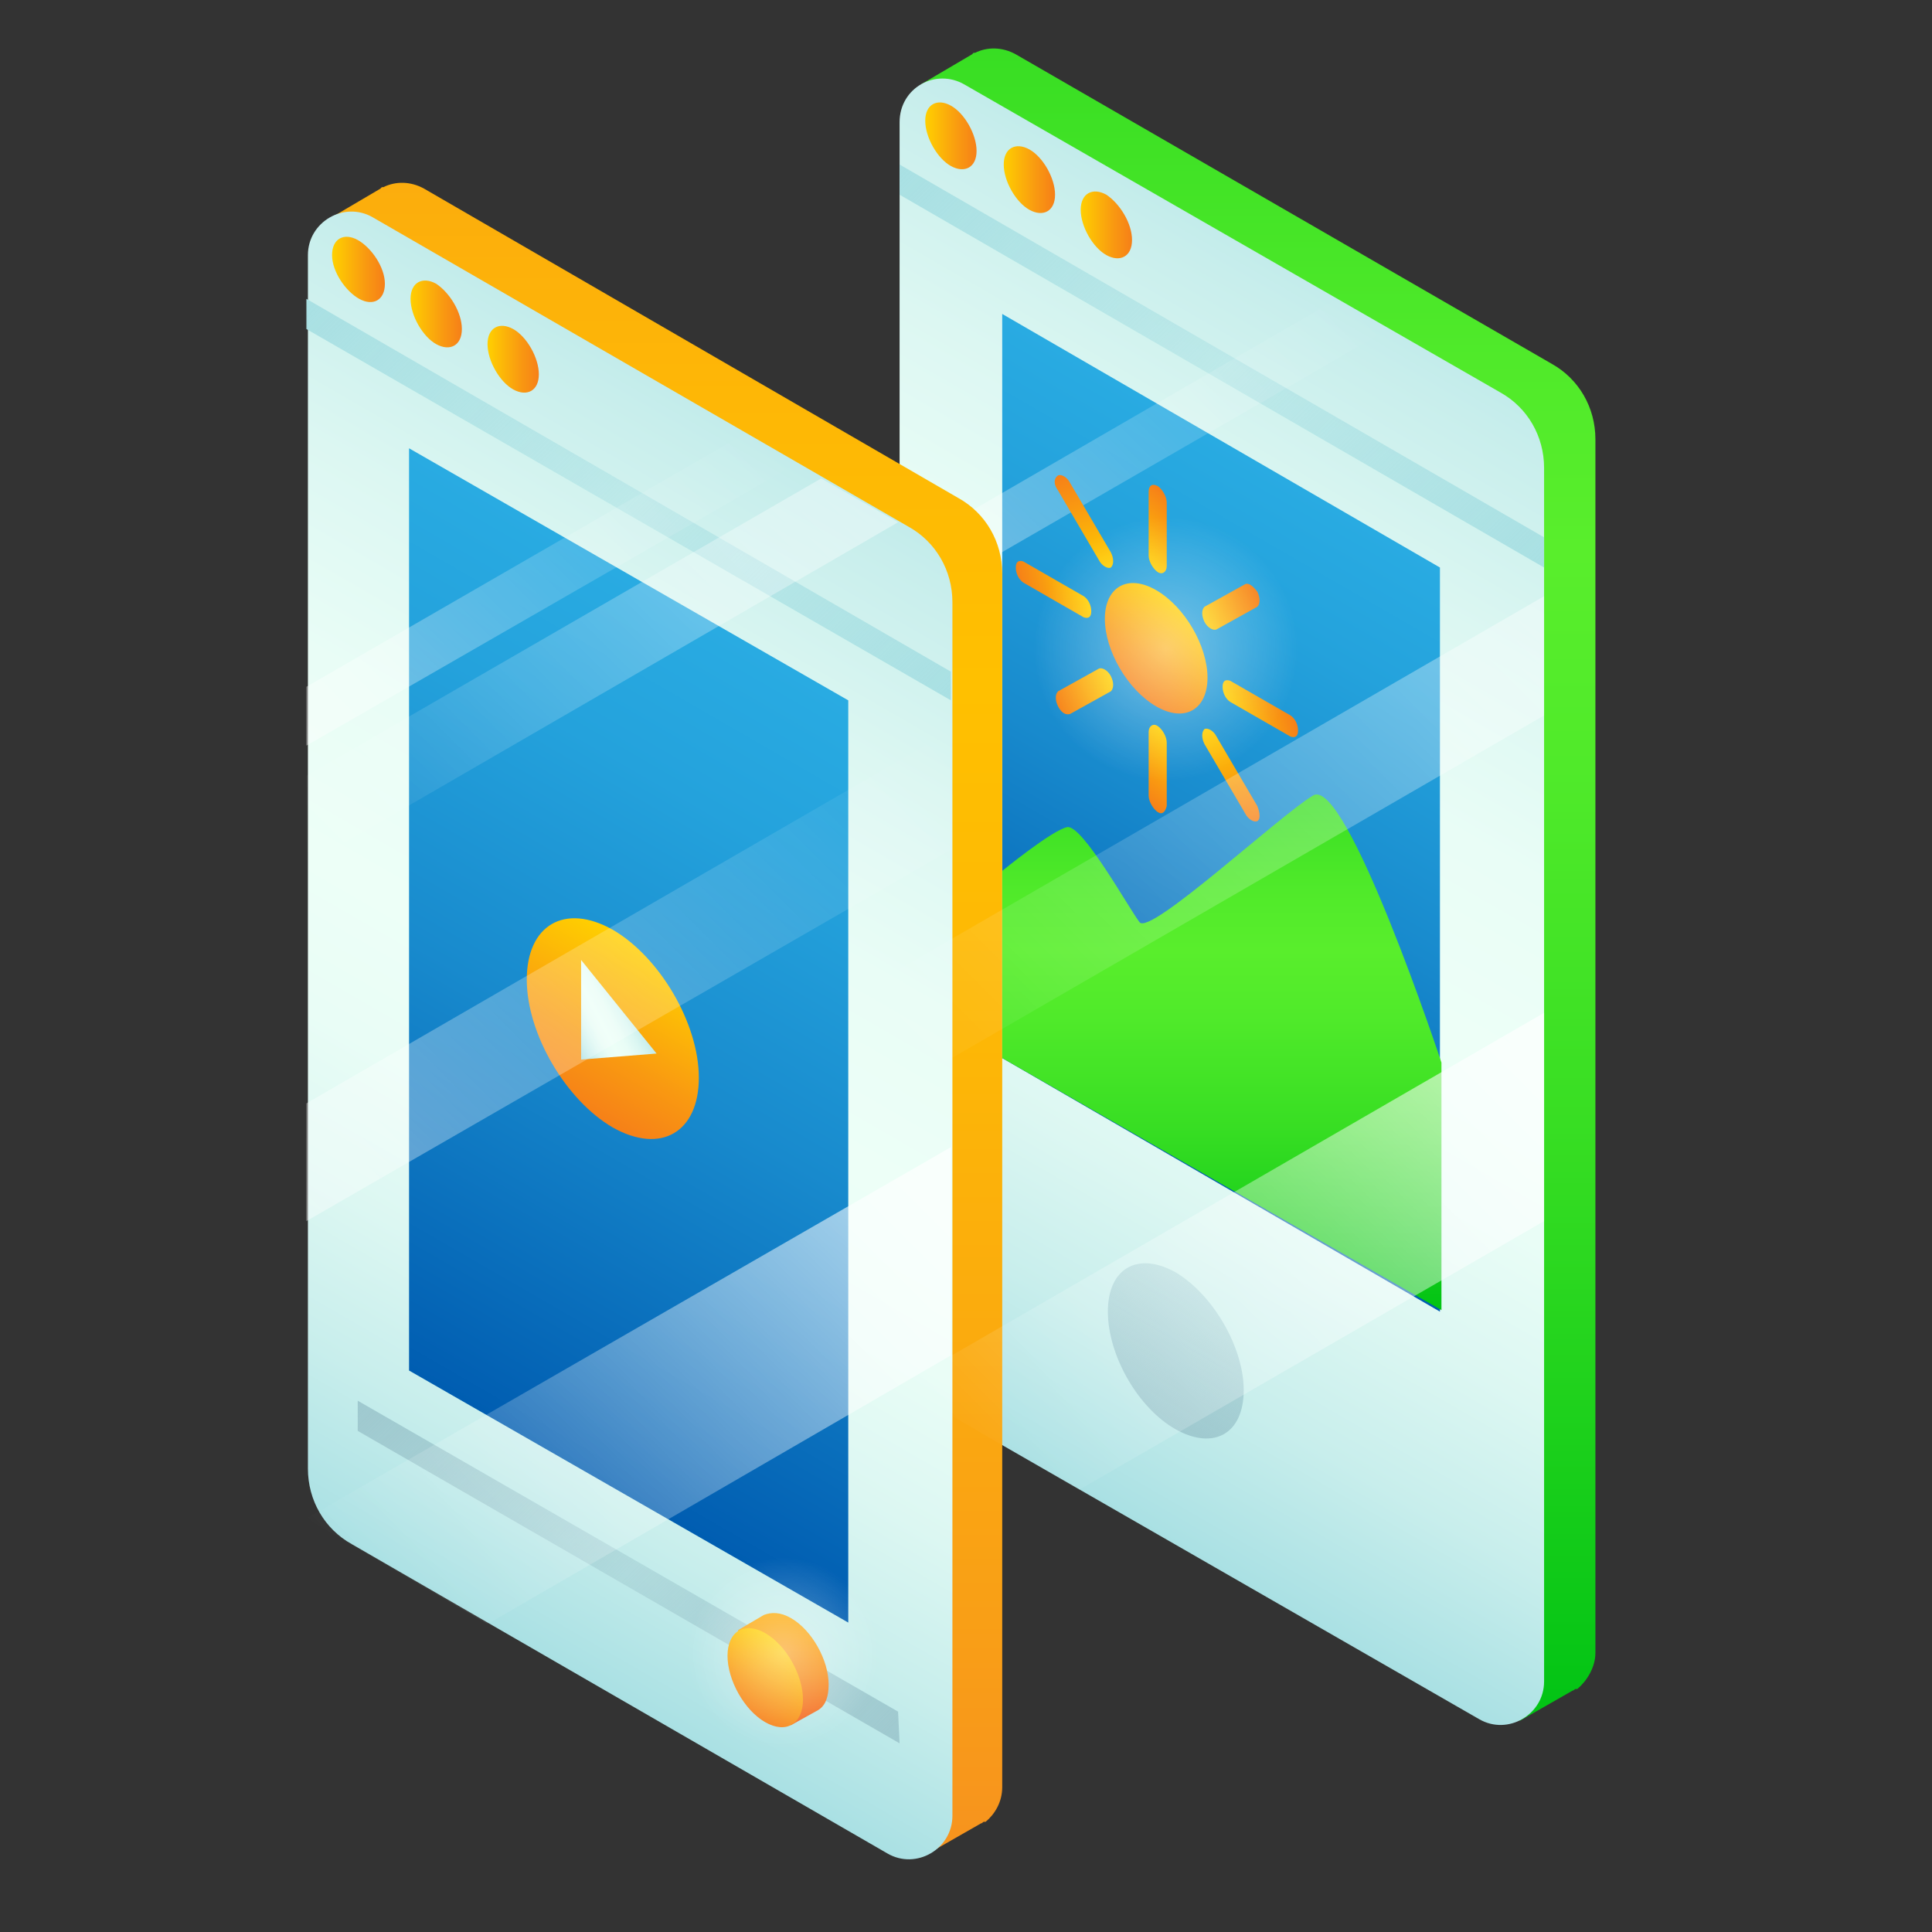 <?xml version="1.0" encoding="utf-8"?>
<!-- Generator: Adobe Illustrator 28.0.0, SVG Export Plug-In . SVG Version: 6.00 Build 0)  -->
<svg version="1.1" id="Слой_1" xmlns="http://www.w3.org/2000/svg" xmlns:xlink="http://www.w3.org/1999/xlink" x="0px" y="0px"
	 viewBox="0 0 128 128" style="enable-background:new 0 0 128 128;" xml:space="preserve">
<rect x="0" y="0" width="128" height="128" fill="#333333" stroke="none"/>
<style type="text/css">
	.st0{fill:url(#SVGID_1_);}
	.st1{fill:url(#SVGID_00000130607521889231670210000003749141500600408456_);}
	.st2{fill:url(#SVGID_00000010284881742845547350000009617880111347457413_);}
	.st3{fill:url(#SVGID_00000018212300736389695950000010749745959690584737_);}
	.st4{fill:url(#SVGID_00000085231811639203467940000009183291440870009504_);}
	.st5{fill:url(#SVGID_00000006689344705389882410000004649453599802182319_);}
	.st6{fill:url(#SVGID_00000087390453945056365900000012380535269505496757_);}
	.st7{fill:url(#SVGID_00000067945293099955137720000014139606696896385679_);}
	.st8{fill:url(#SVGID_00000069387333959578518080000008309867170785602493_);}
	.st9{fill:url(#SVGID_00000157296899966348877320000002606256964758889887_);}
	.st10{fill:url(#SVGID_00000106143508834207551230000018024788198076172203_);}
	.st11{fill:url(#SVGID_00000171721823329936214170000000252316243182416775_);}
	.st12{fill:url(#SVGID_00000147177840471891994650000004232022878307453356_);}
	.st13{fill:url(#SVGID_00000078757578643656978140000015804595170545763980_);}
	.st14{fill:url(#SVGID_00000047026600201221460720000011773161982371718841_);}
	.st15{fill:url(#SVGID_00000070798434535171933170000005523012345297923497_);}
	.st16{fill:url(#SVGID_00000084500310698291399880000016096894892595729325_);}
	.st17{fill:url(#SVGID_00000075140512750455969140000005990123904913547136_);}
	.st18{fill:url(#SVGID_00000169559002384272009520000014657517970326034622_);}
	.st19{fill:url(#SVGID_00000080187438998231732580000013775153826989259157_);}
	.st20{fill:url(#SVGID_00000167381201018850128370000001843510812879289489_);}
	.st21{fill:url(#SVGID_00000024708468878669085350000012280639676720854942_);}
	.st22{fill:url(#SVGID_00000000191432832616610250000004751543177756957315_);}
	.st23{fill:url(#SVGID_00000116204190425637138540000010598169035880277164_);}
	.st24{fill:url(#SVGID_00000036946592056944126470000009432108640836550288_);}
	.st25{fill:url(#SVGID_00000092446725833027930170000006836149367432423566_);}
	.st26{fill:url(#SVGID_00000095309105478898474290000006863441322904519357_);}
	.st27{fill:url(#SVGID_00000080168515810216081720000009923011973743440807_);}
	.st28{fill:url(#SVGID_00000158730989726912512430000011148477353292057489_);}
	.st29{fill:url(#SVGID_00000012449577406985690160000008621493764631364004_);}
	.st30{fill:url(#SVGID_00000129198392462750394180000006948260145587223225_);}
	.st31{fill:url(#SVGID_00000121246277473927924100000002131882762633861256_);}
	.st32{fill:url(#SVGID_00000070094548847074878060000017871453764331574690_);}
	.st33{fill:url(#SVGID_00000106122290897574907370000001464972830805324942_);}
	.st34{fill:url(#SVGID_00000173848505028026772230000008490431591340637107_);}
	.st35{fill:url(#SVGID_00000106136805734043504600000010200224440952646811_);}
	.st36{fill:url(#SVGID_00000026155935272120164220000012585349690595744390_);}
	.st37{fill:url(#SVGID_00000158025492953540693010000007663972287484884415_);}
	.st38{fill:url(#SVGID_00000000912164450827086450000006483399482907324855_);}
</style>
<g>
	<linearGradient id="SVGID_1_" gradientUnits="userSpaceOnUse" x1="83.318" y1="114.028" x2="83.318" y2="3.209">
		<stop  offset="0" style="stop-color:#01C314"/>
		<stop  offset="9.212977e-02" style="stop-color:#10CA18"/>
		<stop  offset="0.358" style="stop-color:#38DE23"/>
		<stop  offset="0.57" style="stop-color:#50EA2A"/>
		<stop  offset="0.7" style="stop-color:#59EE2C"/>
		<stop  offset="0.815" style="stop-color:#50EA2A"/>
		<stop  offset="1" style="stop-color:#38DE23"/>
	</linearGradient>
	<path class="st0" d="M105.7,109.5l0-80.4c0-2.1-1.1-4-2.9-5L67.3,3.6c-0.9-0.5-1.9-0.5-2.7-0.1l0,0l-0.1,0c0,0-0.1,0.1-0.1,0.1
		l-3.4,2l2.1-0.2C63,5.7,63,5.9,63,6.1l0,82.1c0,1,0.5,2,1.4,2.5l36.2,20.9l-1.4,1l1.5,1.4l3.5-2c0.1,0,0.1-0.1,0.2-0.1l0.1,0l0,0
		C105.1,111.4,105.7,110.5,105.7,109.5z"/>
	<g>
		
			<linearGradient id="SVGID_00000071519724251188626800000003477364084976855452_" gradientUnits="userSpaceOnUse" x1="61.736" y1="93.036" x2="100.162" y2="26.482">
			<stop  offset="0" style="stop-color:#A9E0E3"/>
			<stop  offset="7.064372e-03" style="stop-color:#ABE1E4"/>
			<stop  offset="0.133" style="stop-color:#C8EEEC"/>
			<stop  offset="0.258" style="stop-color:#DCF7F2"/>
			<stop  offset="0.381" style="stop-color:#E9FDF6"/>
			<stop  offset="0.5" style="stop-color:#EDFFF7"/>
			<stop  offset="0.652" style="stop-color:#E9FDF6"/>
			<stop  offset="0.81" style="stop-color:#DCF7F2"/>
			<stop  offset="0.97" style="stop-color:#C8EEEC"/>
			<stop  offset="1" style="stop-color:#C3ECEB"/>
		</linearGradient>
		<path style="fill:url(#SVGID_00000071519724251188626800000003477364084976855452_);" d="M59.6,8.1l0,80.4c0,2.1,1.1,4,2.9,5
			L98,113.9c1.9,1.1,4.3-0.3,4.3-2.5l0-80.4c0-2.1-1.1-4-2.9-5L63.9,5.6C62,4.5,59.6,5.8,59.6,8.1z"/>
	</g>
	
		<linearGradient id="SVGID_00000023274967869124292710000003536299641111120804_" gradientUnits="userSpaceOnUse" x1="63.622" y1="6.941" x2="98.248" y2="41.568">
		<stop  offset="0" style="stop-color:#A9E0E3"/>
		<stop  offset="0.5" style="stop-color:#A9E0E3;stop-opacity:0.5"/>
		<stop  offset="1" style="stop-color:#A9E0E3"/>
	</linearGradient>
	<polygon style="fill:url(#SVGID_00000023274967869124292710000003536299641111120804_);" points="59.6,10.9 102.3,35.6 102.3,37.6 
		59.6,12.9 	"/>
	<g>
		
			<linearGradient id="SVGID_00000103970213999014611760000009865085925943846588_" gradientUnits="userSpaceOnUse" x1="69.013" y1="-13.14" x2="72.966" y2="-13.14" gradientTransform="matrix(0.866 0.5 0 1.155 1.534 -11.341)">
			<stop  offset="0" style="stop-color:#FFD000"/>
			<stop  offset="0.65" style="stop-color:#F99911"/>
			<stop  offset="1" style="stop-color:#F68018"/>
		</linearGradient>
		<path style="fill:url(#SVGID_00000103970213999014611760000009865085925943846588_);" d="M64.7,10c0,1.1-0.8,1.5-1.7,1
			s-1.7-1.9-1.7-3s0.8-1.5,1.7-1S64.7,8.9,64.7,10z"/>
		
			<linearGradient id="SVGID_00000096770911852345833330000016604301136039051423_" gradientUnits="userSpaceOnUse" x1="74.932" y1="-13.137" x2="78.885" y2="-13.137" gradientTransform="matrix(0.866 0.5 0 1.155 1.534 -11.341)">
			<stop  offset="0" style="stop-color:#FFD000"/>
			<stop  offset="0.65" style="stop-color:#F99911"/>
			<stop  offset="1" style="stop-color:#F68018"/>
		</linearGradient>
		<path style="fill:url(#SVGID_00000096770911852345833330000016604301136039051423_);" d="M69.9,12.9c0,1.1-0.8,1.5-1.7,1
			s-1.7-1.9-1.7-3s0.8-1.5,1.7-1S69.9,11.8,69.9,12.9z"/>
		
			<linearGradient id="SVGID_00000163068327060150225990000000514513354437770374_" gradientUnits="userSpaceOnUse" x1="80.851" y1="-13.134" x2="84.804" y2="-13.134" gradientTransform="matrix(0.866 0.5 0 1.155 1.534 -11.341)">
			<stop  offset="0" style="stop-color:#FFD000"/>
			<stop  offset="0.65" style="stop-color:#F99911"/>
			<stop  offset="1" style="stop-color:#F68018"/>
		</linearGradient>
		<path style="fill:url(#SVGID_00000163068327060150225990000000514513354437770374_);" d="M75,15.9c0,1.1-0.8,1.5-1.7,1
			c-0.9-0.5-1.7-1.9-1.7-3s0.8-1.5,1.7-1C74.2,13.5,75,14.8,75,15.9z"/>
	</g>
	
		<linearGradient id="SVGID_00000067914905191806846390000013904337640119749253_" gradientUnits="userSpaceOnUse" x1="70.244" y1="72.327" x2="91.592" y2="35.35">
		<stop  offset="0" style="stop-color:#005DB1"/>
		<stop  offset="5.089003e-02" style="stop-color:#0362B4"/>
		<stop  offset="0.466" style="stop-color:#188ACD"/>
		<stop  offset="0.797" style="stop-color:#24A2DC"/>
		<stop  offset="1" style="stop-color:#29ABE2"/>
	</linearGradient>
	<polygon style="fill:url(#SVGID_00000067914905191806846390000013904337640119749253_);" points="66.4,20.8 95.4,37.6 95.4,86.9 
		66.4,70.1 	"/>
	
		<linearGradient id="SVGID_00000111902258902956947240000001025044930872606340_" gradientUnits="userSpaceOnUse" x1="62.057" y1="42.964" x2="87.632" y2="17.389">
		<stop  offset="0" style="stop-color:#FFFFFF;stop-opacity:0.4"/>
		<stop  offset="0.138" style="stop-color:#FFFFFF;stop-opacity:0.345"/>
		<stop  offset="1" style="stop-color:#FFFFFF;stop-opacity:0"/>
	</linearGradient>
	<polygon style="fill:url(#SVGID_00000111902258902956947240000001025044930872606340_);" points="92,21.8 59.6,40.5 59.6,36.6 
		88.6,19.8 	"/>
	<g>
		<g>
			<g>
				
					<linearGradient id="SVGID_00000101823934809937944750000006773838947856229561_" gradientUnits="userSpaceOnUse" x1="-261.425" y1="29.027" x2="-260.487" y2="23.709" gradientTransform="matrix(-0.866 -0.5 -0.5 -1.443 -136.153 -57.353)">
					<stop  offset="0" style="stop-color:#F68018"/>
					<stop  offset="0.35" style="stop-color:#F99911"/>
					<stop  offset="1" style="stop-color:#FFD000"/>
				</linearGradient>
				<path style="fill:url(#SVGID_00000101823934809937944750000006773838947856229561_);" d="M76.7,32.2L76.7,32.2
					c0.3,0.2,0.6,0.7,0.6,1.1v4.2c0,0.4-0.3,0.6-0.6,0.4l0,0c-0.3-0.2-0.6-0.7-0.6-1.1v-4.2C76.1,32.2,76.3,32,76.7,32.2z"/>
				
					<linearGradient id="SVGID_00000176722047006754231990000016210249720247301518_" gradientUnits="userSpaceOnUse" x1="120.166" y1="-23.043" x2="121.104" y2="-28.361" gradientTransform="matrix(0.866 0.5 0.5 1.443 -14.964 27.694)">
					<stop  offset="0" style="stop-color:#F68018"/>
					<stop  offset="0.35" style="stop-color:#F99911"/>
					<stop  offset="1" style="stop-color:#FFD000"/>
				</linearGradient>
				<path style="fill:url(#SVGID_00000176722047006754231990000016210249720247301518_);" d="M76.7,53.8L76.7,53.8
					c-0.3-0.2-0.6-0.7-0.6-1.1v-4.2c0-0.4,0.3-0.6,0.6-0.4l0,0c0.3,0.2,0.6,0.7,0.6,1.1v4.2C77.2,53.8,77,54,76.7,53.8z"/>
			</g>
			<g>
				
					<linearGradient id="SVGID_00000045613995854879778280000006659273727606390417_" gradientUnits="userSpaceOnUse" x1="-21.94" y1="176.291" x2="-20.945" y2="170.649" gradientTransform="matrix(-0.5 -1.443 0.866 0.5 -77.431 -70.733)">
					<stop  offset="0" style="stop-color:#F68018"/>
					<stop  offset="0.35" style="stop-color:#F99911"/>
					<stop  offset="1" style="stop-color:#FFD000"/>
				</linearGradient>
				<path style="fill:url(#SVGID_00000045613995854879778280000006659273727606390417_);" d="M86,48.4L86,48.4
					c0,0.4-0.2,0.5-0.5,0.4l-4-2.3c-0.3-0.2-0.5-0.6-0.5-1v0c0-0.4,0.2-0.5,0.5-0.4l4,2.3C85.8,47.6,86,48,86,48.4z"/>
				
					<linearGradient id="SVGID_00000117671865079266590240000000685618288501931404_" gradientUnits="userSpaceOnUse" x1="-111.452" y1="-167.859" x2="-110.457" y2="-173.501" gradientTransform="matrix(0.5 1.443 -0.866 -0.5 -22.541 113.836)">
					<stop  offset="0" style="stop-color:#F68018"/>
					<stop  offset="0.35" style="stop-color:#F99911"/>
					<stop  offset="1" style="stop-color:#FFD000"/>
				</linearGradient>
				<path style="fill:url(#SVGID_00000117671865079266590240000000685618288501931404_);" d="M67.3,37.6L67.3,37.6
					c0-0.4,0.2-0.5,0.5-0.4l4,2.3c0.3,0.2,0.5,0.6,0.5,1l0,0c0,0.4-0.2,0.5-0.5,0.4l-4-2.3C67.5,38.4,67.3,38,67.3,37.6z"/>
			</g>
			<g>
				
					<linearGradient id="SVGID_00000124859833355980905360000015456978235288806843_" gradientUnits="userSpaceOnUse" x1="-152.189" y1="133.074" x2="-151.258" y2="127.79" gradientTransform="matrix(-0.612 -1.17 0.612 -0.463 -91.274 -76.954)">
					<stop  offset="0" style="stop-color:#F68018"/>
					<stop  offset="0.35" style="stop-color:#F99911"/>
					<stop  offset="1" style="stop-color:#FFD000"/>
				</linearGradient>
				<path style="fill:url(#SVGID_00000124859833355980905360000015456978235288806843_);" d="M83.3,39.2L83.3,39.2
					c0.2,0.4,0.2,0.8,0,1l-2.7,1.5c-0.2,0.1-0.6-0.1-0.8-0.5l0,0c-0.2-0.4-0.2-0.8,0-1l2.7-1.5C82.7,38.6,83,38.8,83.3,39.2z"/>
				
					<linearGradient id="SVGID_00000049942173031023281630000000967525486725831558_" gradientUnits="userSpaceOnUse" x1="17.799" y1="-126.061" x2="18.731" y2="-131.346" gradientTransform="matrix(0.612 1.17 -0.612 0.463 -18.195 84.003)">
					<stop  offset="0" style="stop-color:#F68018"/>
					<stop  offset="0.35" style="stop-color:#F99911"/>
					<stop  offset="1" style="stop-color:#FFD000"/>
				</linearGradient>
				<path style="fill:url(#SVGID_00000049942173031023281630000000967525486725831558_);" d="M70.1,46.8L70.1,46.8
					c-0.2-0.4-0.2-0.8,0-1l2.7-1.5c0.2-0.1,0.6,0.1,0.8,0.5v0c0.2,0.4,0.2,0.8,0,1l-2.7,1.5C70.6,47.4,70.3,47.2,70.1,46.8z"/>
			</g>
			<g>
				
					<linearGradient id="SVGID_00000035518986545814425110000010008447783637356931_" gradientUnits="userSpaceOnUse" x1="82.169" y1="69.699" x2="83.072" y2="64.576" gradientTransform="matrix(0.612 -0.463 0.612 1.17 -10.198 11.089)">
					<stop  offset="0" style="stop-color:#F68018"/>
					<stop  offset="0.35" style="stop-color:#F99911"/>
					<stop  offset="1" style="stop-color:#FFD000"/>
				</linearGradient>
				<path style="fill:url(#SVGID_00000035518986545814425110000010008447783637356931_);" d="M83.3,54.4L83.3,54.4
					c-0.2,0.1-0.6-0.1-0.8-0.5l-2.7-4.6c-0.2-0.4-0.2-0.8,0-1l0,0c0.2-0.1,0.6,0.1,0.8,0.5l2.7,4.6C83.5,53.9,83.5,54.3,83.3,54.4z"
					/>
				
					<linearGradient id="SVGID_00000085930267490619530890000008887679842407336323_" gradientUnits="userSpaceOnUse" x1="-214.408" y1="-62.848" x2="-213.504" y2="-67.971" gradientTransform="matrix(-0.612 0.463 -0.612 -1.17 -99.271 57.102)">
					<stop  offset="0" style="stop-color:#F68018"/>
					<stop  offset="0.35" style="stop-color:#F99911"/>
					<stop  offset="1" style="stop-color:#FFD000"/>
				</linearGradient>
				<path style="fill:url(#SVGID_00000085930267490619530890000008887679842407336323_);" d="M70.1,31.5L70.1,31.5
					c0.2-0.1,0.6,0.1,0.8,0.5l2.7,4.6c0.2,0.4,0.2,0.8,0,1l0,0c-0.2,0.1-0.6-0.1-0.8-0.5l-2.7-4.6C69.8,32.1,69.8,31.7,70.1,31.5z"
					/>
			</g>
			
				<linearGradient id="SVGID_00000105385595765791039350000001272129177706564796_" gradientUnits="userSpaceOnUse" x1="98.169" y1="-29.229" x2="99.345" y2="-35.9" gradientTransform="matrix(0.866 0.5 0 1.155 -8.869 31.213)">
				<stop  offset="0" style="stop-color:#F68018"/>
				<stop  offset="0.35" style="stop-color:#F99911"/>
				<stop  offset="1" style="stop-color:#FFD000"/>
			</linearGradient>
			<path style="fill:url(#SVGID_00000105385595765791039350000001272129177706564796_);" d="M80,44.9c0,2.1-1.5,3-3.4,1.9
				c-1.9-1.1-3.4-3.7-3.4-5.8c0-2.1,1.5-3,3.4-1.9C78.5,40.2,80,42.8,80,44.9z"/>
		</g>
		
			<radialGradient id="SVGID_00000174567028032477036570000013457172697499038116_" cx="77.239" cy="42.989" r="8.76" gradientUnits="userSpaceOnUse">
			<stop  offset="0" style="stop-color:#FFFFFF;stop-opacity:0.4"/>
			<stop  offset="1" style="stop-color:#FFFFFF;stop-opacity:0"/>
		</radialGradient>
		<circle style="fill:url(#SVGID_00000174567028032477036570000013457172697499038116_);" cx="77.2" cy="43" r="8.8"/>
	</g>
	<g>
		
			<linearGradient id="SVGID_00000032616157383662076180000003954663772188387007_" gradientUnits="userSpaceOnUse" x1="44.053" y1="122.897" x2="44.053" y2="12.078">
			<stop  offset="0" style="stop-color:#F7931E"/>
			<stop  offset="0.141" style="stop-color:#F99F16"/>
			<stop  offset="0.487" style="stop-color:#FDB706"/>
			<stop  offset="0.7" style="stop-color:#FFC000"/>
			<stop  offset="0.872" style="stop-color:#FEB706"/>
			<stop  offset="1" style="stop-color:#FCAD0D"/>
		</linearGradient>
		<path style="fill:url(#SVGID_00000032616157383662076180000003954663772188387007_);" d="M66.4,118.4l0-80.4c0-2.1-1.1-4-2.9-5
			L28.1,12.5c-0.9-0.5-1.9-0.5-2.7-0.1l0,0l-0.1,0c0,0-0.1,0.1-0.1,0.1l-3.4,2l2.1-0.2c0,0.2-0.1,0.4-0.1,0.6l0,82.1
			c0,1,0.5,2,1.4,2.5l36.2,20.9l-1.4,1l1.5,1.4l3.5-2c0.1,0,0.1-0.1,0.2-0.1l0.1,0l0,0C65.9,120.2,66.4,119.4,66.4,118.4z"/>
		<g>
			
				<linearGradient id="SVGID_00000018220577093758605540000005699664712497926026_" gradientUnits="userSpaceOnUse" x1="22.471" y1="101.905" x2="60.896" y2="35.351">
				<stop  offset="0" style="stop-color:#A9E0E3"/>
				<stop  offset="7.064372e-03" style="stop-color:#ABE1E4"/>
				<stop  offset="0.133" style="stop-color:#C8EEEC"/>
				<stop  offset="0.258" style="stop-color:#DCF7F2"/>
				<stop  offset="0.381" style="stop-color:#E9FDF6"/>
				<stop  offset="0.5" style="stop-color:#EDFFF7"/>
				<stop  offset="0.652" style="stop-color:#E9FDF6"/>
				<stop  offset="0.81" style="stop-color:#DCF7F2"/>
				<stop  offset="0.97" style="stop-color:#C8EEEC"/>
				<stop  offset="1" style="stop-color:#C3ECEB"/>
			</linearGradient>
			<path style="fill:url(#SVGID_00000018220577093758605540000005699664712497926026_);" d="M20.4,16.9l0,80.4c0,2.1,1.1,4,2.9,5
				l35.5,20.5c1.9,1.1,4.3-0.3,4.3-2.5l0-80.4c0-2.1-1.1-4-2.9-5L24.7,14.4C22.8,13.3,20.4,14.7,20.4,16.9z"/>
		</g>
		
			<linearGradient id="SVGID_00000168099919752983763390000005985857944756109476_" gradientUnits="userSpaceOnUse" x1="27.035" y1="89.502" x2="56.281" y2="118.748">
			<stop  offset="0" style="stop-color:#9FC9CF"/>
			<stop  offset="0.5" style="stop-color:#9FC9CF;stop-opacity:0.5"/>
			<stop  offset="1" style="stop-color:#9FC9CF"/>
		</linearGradient>
		<polygon style="fill:url(#SVGID_00000168099919752983763390000005985857944756109476_);" points="23.7,92.8 23.7,94.8 59.6,115.5 
			59.5,113.4 		"/>
		
			<linearGradient id="SVGID_00000021815765252552035890000005379607469242075549_" gradientUnits="userSpaceOnUse" x1="24.356" y1="15.81" x2="58.983" y2="50.437">
			<stop  offset="0" style="stop-color:#A9E0E3"/>
			<stop  offset="0.5" style="stop-color:#A9E0E3;stop-opacity:0.5"/>
			<stop  offset="1" style="stop-color:#A9E0E3"/>
		</linearGradient>
		<polygon style="fill:url(#SVGID_00000021815765252552035890000005379607469242075549_);" points="20.3,19.8 63,44.5 63,46.4 
			20.3,21.8 		"/>
		<g>
			
				<linearGradient id="SVGID_00000077298043904057810630000002919738359649631406_" gradientUnits="userSpaceOnUse" x1="23.673" y1="14.174" x2="27.627" y2="14.174" gradientTransform="matrix(0.866 0.5 0 1.155 1.534 -11.341)">
				<stop  offset="0" style="stop-color:#FFD000"/>
				<stop  offset="0.65" style="stop-color:#F99911"/>
				<stop  offset="1" style="stop-color:#F68018"/>
			</linearGradient>
			<path style="fill:url(#SVGID_00000077298043904057810630000002919738359649631406_);" d="M25.5,18.8c0,1.1-0.8,1.5-1.7,1
				S22,18,22,16.9c0-1.1,0.8-1.5,1.7-1S25.5,17.7,25.5,18.8z"/>
			
				<linearGradient id="SVGID_00000150071153377978024460000016137917622131171714_" gradientUnits="userSpaceOnUse" x1="29.592" y1="14.177" x2="33.546" y2="14.177" gradientTransform="matrix(0.866 0.5 0 1.155 1.534 -11.341)">
				<stop  offset="0" style="stop-color:#FFD000"/>
				<stop  offset="0.65" style="stop-color:#F99911"/>
				<stop  offset="1" style="stop-color:#F68018"/>
			</linearGradient>
			<path style="fill:url(#SVGID_00000150071153377978024460000016137917622131171714_);" d="M30.6,21.8c0,1.1-0.8,1.5-1.7,1
				c-0.9-0.5-1.7-1.9-1.7-3c0-1.1,0.8-1.5,1.7-1C29.8,19.4,30.6,20.7,30.6,21.8z"/>
			
				<linearGradient id="SVGID_00000111877039082696105240000003170104254826102967_" gradientUnits="userSpaceOnUse" x1="35.511" y1="14.179" x2="39.465" y2="14.179" gradientTransform="matrix(0.866 0.5 0 1.155 1.534 -11.341)">
				<stop  offset="0" style="stop-color:#FFD000"/>
				<stop  offset="0.65" style="stop-color:#F99911"/>
				<stop  offset="1" style="stop-color:#F68018"/>
			</linearGradient>
			<path style="fill:url(#SVGID_00000111877039082696105240000003170104254826102967_);" d="M35.7,24.8c0,1.1-0.8,1.5-1.7,1
				c-0.9-0.5-1.7-1.9-1.7-3c0-1.1,0.8-1.5,1.7-1C34.9,22.3,35.7,23.7,35.7,24.8z"/>
		</g>
		
			<linearGradient id="SVGID_00000069364473497788351020000017413930133730185904_" gradientUnits="userSpaceOnUse" x1="28.42" y1="91.535" x2="54.885" y2="45.697">
			<stop  offset="0" style="stop-color:#005DB1"/>
			<stop  offset="5.089003e-02" style="stop-color:#0362B4"/>
			<stop  offset="0.466" style="stop-color:#188ACD"/>
			<stop  offset="0.797" style="stop-color:#24A2DC"/>
			<stop  offset="1" style="stop-color:#29ABE2"/>
		</linearGradient>
		<polygon style="fill:url(#SVGID_00000069364473497788351020000017413930133730185904_);" points="27.1,29.7 56.2,46.4 56.2,107.5 
			27.1,90.8 		"/>
		<g>
			
				<linearGradient id="SVGID_00000165932218883533439770000002746421431512019887_" gradientUnits="userSpaceOnUse" x1="53.085" y1="28.839" x2="53.085" y2="17.475" gradientTransform="matrix(0.866 0.5 0 1.155 -5.384 14.841)">
				<stop  offset="0" style="stop-color:#F68018"/>
				<stop  offset="0.35" style="stop-color:#F99911"/>
				<stop  offset="1" style="stop-color:#FFD000"/>
			</linearGradient>
			<path style="fill:url(#SVGID_00000165932218883533439770000002746421431512019887_);" d="M46.3,71.4c0,3.6-2.5,5.1-5.7,3.3
				c-3.1-1.8-5.7-6.2-5.7-9.8c0-3.6,2.5-5.1,5.7-3.3C43.7,63.4,46.3,67.8,46.3,71.4z"/>
			
				<linearGradient id="SVGID_00000161608655969146471010000000148790473878816398_" gradientUnits="userSpaceOnUse" x1="96.234" y1="27.52" x2="96.234" y2="18.534" gradientTransform="matrix(0.866 0.5 0 1.155 -5.384 14.841)">
				<stop  offset="0" style="stop-color:#9FC9CF"/>
				<stop  offset="1" style="stop-color:#9FC9CF;stop-opacity:0.5"/>
			</linearGradient>
			<path style="fill:url(#SVGID_00000161608655969146471010000000148790473878816398_);" d="M82.4,92.1c0,2.9-2,4-4.5,2.6
				c-2.5-1.4-4.5-4.9-4.5-7.8c0-2.9,2-4,4.5-2.6C80.4,85.8,82.4,89.3,82.4,92.1z"/>
			
				<linearGradient id="SVGID_00000098922310998505695210000008153390328215374000_" gradientUnits="userSpaceOnUse" x1="-44.233" y1="-54.366" x2="-48.512" y2="-58.646" gradientTransform="matrix(1.728100e-11 1.155 -0.866 -0.5 -9.154 92.95)">
				<stop  offset="0" style="stop-color:#A9E0E3"/>
				<stop  offset="7.064372e-03" style="stop-color:#ABE1E4"/>
				<stop  offset="0.133" style="stop-color:#C8EEEC"/>
				<stop  offset="0.258" style="stop-color:#DCF7F2"/>
				<stop  offset="0.381" style="stop-color:#E9FDF6"/>
				<stop  offset="0.5" style="stop-color:#EDFFF7"/>
				<stop  offset="0.652" style="stop-color:#E9FDF6"/>
				<stop  offset="0.81" style="stop-color:#DCF7F2"/>
				<stop  offset="0.97" style="stop-color:#C8EEEC"/>
				<stop  offset="1" style="stop-color:#C3ECEB"/>
			</linearGradient>
			<polygon style="fill:url(#SVGID_00000098922310998505695210000008153390328215374000_);" points="43.5,69.8 38.5,63.6 38.5,70.2 
							"/>
		</g>
		
			<linearGradient id="SVGID_00000151541605866278650900000014061369373391541130_" gradientUnits="userSpaceOnUse" x1="22.975" y1="59.935" x2="53.916" y2="28.994">
			<stop  offset="0" style="stop-color:#FFFFFF;stop-opacity:0"/>
			<stop  offset="0.863" style="stop-color:#FFFFFF;stop-opacity:0.345"/>
			<stop  offset="1" style="stop-color:#FFFFFF;stop-opacity:0.4"/>
		</linearGradient>
		<polygon style="fill:url(#SVGID_00000151541605866278650900000014061369373391541130_);" points="20.3,51.4 54.4,31.7 59.5,34.6 
			20.3,57.3 		"/>
		
			<linearGradient id="SVGID_00000065076378704483811400000005425464628960118182_" gradientUnits="userSpaceOnUse" x1="22.861" y1="83.487" x2="60.478" y2="45.87">
			<stop  offset="0" style="stop-color:#FFFFFF;stop-opacity:0.4"/>
			<stop  offset="0.138" style="stop-color:#FFFFFF;stop-opacity:0.345"/>
			<stop  offset="1" style="stop-color:#FFFFFF;stop-opacity:0"/>
		</linearGradient>
		<polygon style="fill:url(#SVGID_00000065076378704483811400000005425464628960118182_);" points="20.3,73.1 63,48.4 63,56.3 
			20.3,80.9 		"/>
		
			<linearGradient id="SVGID_00000072279928693234415510000016655465254378746271_" gradientUnits="userSpaceOnUse" x1="22.792" y1="51.833" x2="48.366" y2="26.258">
			<stop  offset="0" style="stop-color:#FFFFFF;stop-opacity:0.4"/>
			<stop  offset="0.138" style="stop-color:#FFFFFF;stop-opacity:0.345"/>
			<stop  offset="1" style="stop-color:#FFFFFF;stop-opacity:0"/>
		</linearGradient>
		<polygon style="fill:url(#SVGID_00000072279928693234415510000016655465254378746271_);" points="52.8,30.7 20.3,49.4 20.3,45.5 
			49.4,28.7 		"/>
		<g>
			
				<linearGradient id="SVGID_00000001630301578331027410000001950887516864067720_" gradientUnits="userSpaceOnUse" x1="51.922" y1="114.26" x2="51.922" y2="106.851">
				<stop  offset="0" style="stop-color:#F26423"/>
				<stop  offset="3.505588e-03" style="stop-color:#F26423"/>
				<stop  offset="0.44" style="stop-color:#F78C17"/>
				<stop  offset="0.787" style="stop-color:#FBA410"/>
				<stop  offset="1" style="stop-color:#FCAD0D"/>
			</linearGradient>
			<path style="fill:url(#SVGID_00000001630301578331027410000001950887516864067720_);" d="M54.9,111.6c0-1.6-1.1-3.6-2.5-4.4
				c-0.7-0.4-1.3-0.4-1.8-0.2c0,0,0,0,0,0l0,0c0,0,0,0,0,0l-1.7,1c0,0,0.2,1.5,0.3,1.6c0,0,3.2,4.7,3.2,4.7l1.8-1l0,0
				C54.7,113,54.9,112.4,54.9,111.6z"/>
			
				<linearGradient id="SVGID_00000092417319723792295000000017422741095676981646_" gradientUnits="userSpaceOnUse" x1="56.752" y1="84.011" x2="56.752" y2="78.935" gradientTransform="matrix(0.866 0.5 0 1.155 1.534 -11.341)">
				<stop  offset="0" style="stop-color:#F68018"/>
				<stop  offset="0.35" style="stop-color:#F99911"/>
				<stop  offset="1" style="stop-color:#FFD000"/>
			</linearGradient>
			<path style="fill:url(#SVGID_00000092417319723792295000000017422741095676981646_);" d="M53.2,112.6c0,1.6-1.1,2.3-2.5,1.5
				c-1.4-0.8-2.5-2.8-2.5-4.4s1.1-2.3,2.5-1.5C52.1,109,53.2,111,53.2,112.6z"/>
			
				<radialGradient id="SVGID_00000054964218116955507290000013265678190782501049_" cx="51.903" cy="109.52" r="6.325" gradientUnits="userSpaceOnUse">
				<stop  offset="0" style="stop-color:#FFFFFF;stop-opacity:0.4"/>
				<stop  offset="1" style="stop-color:#FFFFFF;stop-opacity:0"/>
			</radialGradient>
			<circle style="fill:url(#SVGID_00000054964218116955507290000013265678190782501049_);" cx="51.9" cy="109.5" r="6.3"/>
		</g>
		
			<linearGradient id="SVGID_00000075856971992968198400000009129008227812066689_" gradientUnits="userSpaceOnUse" x1="28.292" y1="108.603" x2="61.944" y2="74.952">
			<stop  offset="0" style="stop-color:#FFFFFF;stop-opacity:0"/>
			<stop  offset="0.863" style="stop-color:#FFFFFF;stop-opacity:0.604"/>
			<stop  offset="1" style="stop-color:#FFFFFF;stop-opacity:0.7"/>
		</linearGradient>
		<polygon style="fill:url(#SVGID_00000075856971992968198400000009129008227812066689_);" points="20.3,100.6 63,76 63,89.8 
			32.3,107.6 		"/>
	</g>
	
		<linearGradient id="SVGID_00000083796709541005446030000008538058577995684284_" gradientUnits="userSpaceOnUse" x1="80.918" y1="86.863" x2="80.918" y2="52.675">
		<stop  offset="0" style="stop-color:#01C314"/>
		<stop  offset="9.212977e-02" style="stop-color:#10CA18"/>
		<stop  offset="0.358" style="stop-color:#38DE23"/>
		<stop  offset="0.57" style="stop-color:#50EA2A"/>
		<stop  offset="0.7" style="stop-color:#59EE2C"/>
		<stop  offset="0.815" style="stop-color:#50EA2A"/>
		<stop  offset="1" style="stop-color:#38DE23"/>
	</linearGradient>
	<path style="fill:url(#SVGID_00000083796709541005446030000008538058577995684284_);" d="M66.4,70.1l0-12.4c0,0,3.3-2.7,4.3-2.9
		c1-0.2,4.1,5.4,4.8,6.3C76.2,62,84.8,54,87,52.7c2.2-1.3,8.5,17.7,8.5,17.7v16.4L66.4,70.1z"/>
	
		<linearGradient id="SVGID_00000003099977062234570790000018170632470102324372_" gradientUnits="userSpaceOnUse" x1="67.558" y1="99.734" x2="101.209" y2="66.083">
		<stop  offset="0" style="stop-color:#FFFFFF;stop-opacity:0"/>
		<stop  offset="1" style="stop-color:#FFFFFF;stop-opacity:0.7"/>
	</linearGradient>
	<polygon style="fill:url(#SVGID_00000003099977062234570790000018170632470102324372_);" points="59.6,91.8 102.3,67.1 102.3,80.9 
		71.5,98.7 	"/>
	
		<linearGradient id="SVGID_00000041267233385240268370000010158719938718535086_" gradientUnits="userSpaceOnUse" x1="62.127" y1="74.618" x2="99.743" y2="37.001">
		<stop  offset="0" style="stop-color:#FFFFFF;stop-opacity:0"/>
		<stop  offset="0.863" style="stop-color:#FFFFFF;stop-opacity:0.345"/>
		<stop  offset="1" style="stop-color:#FFFFFF;stop-opacity:0.4"/>
	</linearGradient>
	<polygon style="fill:url(#SVGID_00000041267233385240268370000010158719938718535086_);" points="59.6,64.2 102.3,39.5 102.3,47.4 
		59.6,72.1 	"/>
</g>
</svg>
